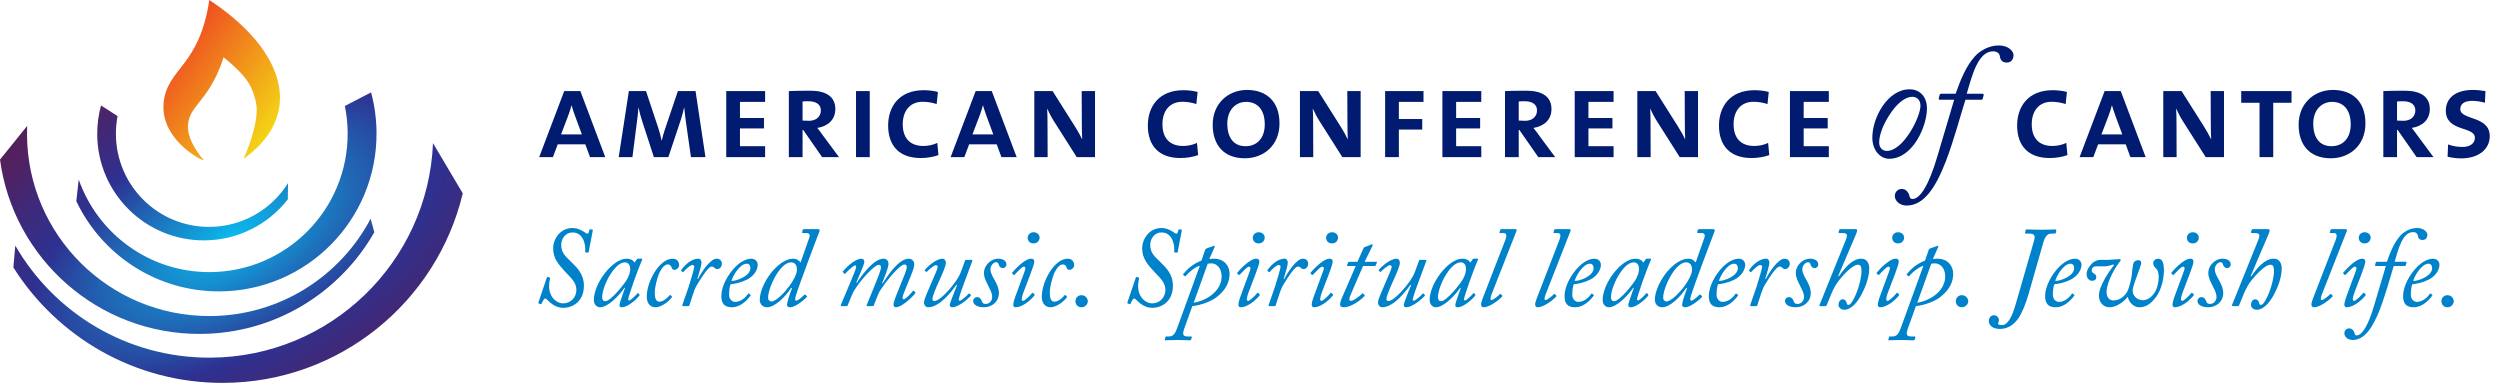 <?xml version="1.0" encoding="utf-8"?>
<!-- Generator: Adobe Illustrator 16.0.4, SVG Export Plug-In . SVG Version: 6.00 Build 0)  -->
<!DOCTYPE svg PUBLIC "-//W3C//DTD SVG 1.1//EN" "http://www.w3.org/Graphics/SVG/1.1/DTD/svg11.dtd">
<svg version="1.1" xmlns="http://www.w3.org/2000/svg" xmlns:xlink="http://www.w3.org/1999/xlink" x="0px" y="0px" width="555px"
	 height="85px" viewBox="0 0 555 85" enable-background="new 0 0 555 85" xml:space="preserve">
<g id="Layer_1">
</g>
<g id="icons">
</g>
<g id="Layer_2">
	<g>
		<g>
			<path fill="#0082CB" d="M121.401,61.606c0.051-0.128,0.128-0.128,0.278-0.102l0.254,0.074c0.126,0.053,0.228,0.103,0.178,0.278
				c-0.912,3.772,1.343,5.494,2.91,5.494c1.621,0,2.937-1.292,2.937-2.989c0-1.694-1.24-2.681-2.354-3.895
				c-1.569-1.723-2.81-3.013-2.81-5.393c0-1.822,1.442-4.455,4.303-4.455c1.393,0,2.582,0.861,2.986,1.141
				c0.127,0.074,0.204,0.125,0.355,0.125c0.203,0,0.305-0.354,0.406-0.887c0.024-0.074,0.075-0.099,0.252-0.074l0.329,0.023
				c0.153,0.025,0.202,0.077,0.179,0.18l-0.914,4.807c-0.024,0.104-0.077,0.153-0.201,0.153l-0.355-0.026
				c-0.152-0.023-0.253-0.074-0.227-0.227c0.152-1.013-0.177-4.229-2.81-4.229c-1.57,0-2.505,1.395-2.505,2.762
				c0,1.898,1.114,2.655,2.278,3.845c1.165,1.165,2.758,2.583,2.758,5.24c0,3.341-2.352,4.886-4.581,4.886
				c-1.62,0-2.708-0.911-3.72-1.922c-0.203-0.203-0.432-0.18-0.583,0.046c-0.152,0.206-0.354,0.585-0.531,0.965
				c-0.051,0.1-0.101,0.151-0.253,0.075l-0.331-0.126c-0.125-0.051-0.151-0.077-0.1-0.253L121.401,61.606z"/>
			<path fill="#0082CB" d="M142.489,57.43c0.104,0,0.127,0.126,0.077,0.229c-0.482,1.037-1.774,4.528-1.9,4.935
				c-0.151,0.431-1.214,3.568-1.214,3.797c0,0.228,0.127,0.302,0.279,0.302c0.304,0,1.594-1.313,1.771-1.543
				c0.077-0.076,0.154-0.126,0.202-0.05l0.23,0.254c0.075,0.076,0.1,0.124,0.048,0.201c-0.279,0.506-2.48,2.659-3.922,2.659
				c-0.304,0-0.532-0.104-0.532-0.432c0-0.379,0.253-1.164,1.215-3.849l-0.127-0.048c-1.062,1.618-3.619,4.328-5.416,4.328
				c-0.583,0-1.368-0.482-1.368-1.622c0-3.694,4.152-9.161,7.239-9.161c1.064,0,1.544,0.454,1.797,0.86l0.482-0.685
				c0.077-0.102,0.15-0.176,0.253-0.176H142.489z M139.301,61.835c0.353-0.735,0.605-1.367,0.605-2.101
				c0-0.684-0.253-1.494-1.188-1.494c-2.33,0-5.038,5.341-5.038,7.747c0,0.578,0.253,0.882,0.684,0.882
				C135.629,66.869,138.845,62.771,139.301,61.835z"/>
			<path fill="#0082CB" d="M143.582,65.883c0-3.443,2.809-8.453,5.745-8.453c1.19,0,1.444,0.963,1.444,1.416
				c0,0.609-0.583,1.065-1.04,1.065c-0.33,0-0.557-0.177-0.656-0.559c-0.077-0.278-0.38-0.657-0.786-0.657
				c-0.632,0-1.29,0.607-1.847,1.746c-0.684,1.469-1.089,3.645-1.089,4.43c0,1.846,0.558,2.103,1.012,2.103
				c0.987,0,1.951-1.013,2.229-1.368c0.075-0.103,0.151-0.154,0.228-0.103l0.278,0.253c0.075,0.052,0.126,0.127,0.026,0.278
				c-0.355,0.531-2.027,2.179-3.645,2.179C144.593,68.213,143.582,67.579,143.582,65.883z"/>
			<path fill="#0082CB" d="M151.707,67.96c-0.176,0-0.278-0.102-0.228-0.229l1.417-4.099c0.454-1.418,1.239-4.078,1.239-4.431
				c0-0.228-0.202-0.377-0.43-0.377c-0.506,0-1.644,1.136-2,1.566c-0.051,0.077-0.153,0.051-0.202,0l-0.253-0.254
				c-0.051-0.05-0.051-0.125,0-0.203c0.532-0.784,2.05-2.504,3.771-2.504c0.505,0,0.708,0.43,0.708,0.884
				c0.025,0.482-0.404,1.9-0.911,3.597l0.126,0.05c0.683-1.416,2.709-4.53,4.127-4.53c0.733,0,1.187,0.454,1.187,1.138
				c0,0.659-0.505,1.167-0.985,1.167c-0.228,0-0.431-0.053-0.632-0.254c-0.205-0.203-0.33-0.305-0.66-0.305
				c-0.682,0-2.099,2.175-3.113,3.848c-0.302,0.481-0.607,1.062-0.987,2.201l-0.834,2.557c-0.051,0.179-0.127,0.179-0.33,0.179
				H151.707z"/>
			<path fill="#0082CB" d="M160.135,65.729c0-2.123,1.394-4.783,3.241-6.606c0.812-0.81,2.178-1.693,3.393-1.693
				c0.988,0,1.442,0.733,1.442,1.34c0,1.242-0.936,2.556-2.354,3.292c-1.369,0.683-2.734,0.962-3.67,1.039
				c-0.127,0.303-0.33,1.136-0.33,2.328c0,1.137,0.836,1.594,1.316,1.594c1.24,0,2.354-0.937,2.887-1.798
				c0.049-0.076,0.126-0.126,0.228-0.023l0.277,0.228c0.127,0.074,0.127,0.151,0.025,0.225c-0.632,0.888-2.15,2.56-4.101,2.56
				C160.845,68.213,160.135,67.402,160.135,65.729z M162.39,62.365c0.885,0.074,4.2-0.988,4.2-2.858
				c0-0.511-0.251-0.966-0.809-0.966C164.161,58.541,162.591,61.453,162.39,62.365z"/>
			<path fill="#0082CB" d="M178.262,51.734c-0.202,0-0.227-0.103-0.202-0.177l0.151-0.532c0.025-0.101,0.077-0.153,0.304-0.153
				h3.115c0.354,0,0.404,0.256,0.303,0.459c-0.381,0.883-4.81,12.731-5.239,14.249c-0.229,0.785-0.254,1.162,0.1,1.162
				c0.429,0,1.646-1.162,1.772-1.313c0.101-0.076,0.202-0.076,0.279,0.022l0.253,0.255c0.075,0.05,0.075,0.153,0,0.255
				c-0.178,0.227-2.356,2.252-3.696,2.252c-0.405,0-0.684-0.129-0.684-0.582c0-0.507,0.556-2.227,1.114-3.672l-0.203-0.05
				c-1.241,1.974-3.619,4.304-5.34,4.304c-0.862,0-1.621-0.582-1.621-1.672c0-2,1.417-5.01,3.493-7.061
				c0.809-0.785,2.277-2.051,3.974-2.051c0.682,0,1.164,0.328,1.595,0.837l1.949-5.545c0.178-0.481,0.051-0.987-0.632-0.987H178.262
				z M175.274,63.453c0.709-0.961,1.645-2.557,1.645-3.542c0-1.191-0.531-1.671-1.341-1.671c-2.377,0-5.062,5.543-5.062,7.871
				c0,0.531,0.379,0.809,0.734,0.809C172.312,66.92,174.261,64.847,175.274,63.453z"/>
			<path fill="#0082CB" d="M186.82,67.96c-0.126,0-0.228-0.052-0.153-0.256l1.925-4.582c0.658-1.591,1.418-3.342,1.468-3.796
				c0-0.252-0.074-0.404-0.253-0.404c-0.353,0-1.897,1.493-2.125,1.799c-0.076,0.1-0.204,0.075-0.304-0.025l-0.228-0.228
				c-0.078-0.077-0.101-0.15-0.025-0.229c0.579-0.685,2.556-2.809,4.15-2.809c0.355,0,0.607,0.304,0.607,0.707
				c0,0.608-1.545,3.951-1.797,4.634l0.125,0.025c1.166-1.799,3.772-5.366,5.923-5.366c0.836,0,1.114,0.633,1.114,1.087
				c0,0.938-1.012,3.366-1.441,4.38l0.125,0.025c1.393-2.126,3.67-5.492,5.82-5.492c0.786,0,1.216,0.658,1.216,1.215
				c0,0.862-0.48,1.922-1.543,4.504c-0.582,1.445-1.063,2.505-1.063,2.963c0,0.176,0.077,0.326,0.279,0.326
				c0.457,0,1.848-1.618,2-1.818c0.077-0.129,0.202-0.104,0.304,0l0.202,0.2c0.078,0.078,0.102,0.152,0.051,0.279
				c-0.076,0.177-2.732,3.114-4.379,3.114c-0.253,0-0.455-0.229-0.455-0.607c0-0.632,0.708-2.33,1.719-4.81
				c0.736-1.799,1.217-2.862,1.217-3.595c0-0.303-0.202-0.481-0.533-0.481c-0.86,0-3.34,2.812-4.885,5.063
				c-0.176,0.279-0.708,0.91-1.037,1.797l-0.861,2.227c-0.051,0.128-0.152,0.153-0.354,0.153h-1.014
				c-0.202,0-0.302-0.052-0.227-0.201l1.721-4.204c0.708-1.745,1.467-3.543,1.467-4.252c0-0.329-0.203-0.507-0.506-0.507
				c-0.86,0-3.265,2.581-4.707,4.607c-0.379,0.529-0.886,1.24-1.266,2.15l-0.912,2.253c-0.1,0.153-0.177,0.153-0.405,0.153H186.82z"
				/>
			<path fill="#0082CB" d="M215.629,57.684c0.229,0,0.279,0.074,0.229,0.228l-1.95,5.264c-0.733,1.974-1.063,3.138-1.063,3.288
				c0,0.229,0.025,0.229,0.201,0.308c0.381,0,1.774-1.268,1.975-1.569c0.051-0.079,0.152-0.103,0.229,0l0.253,0.25
				c0.076,0.078,0.076,0.129,0,0.231c-0.076,0.1-2.431,2.53-4.177,2.53c-0.356,0-0.48-0.278-0.48-0.582
				c0-0.305,1.291-3.469,1.621-4.329l-0.154-0.076c-1.064,1.544-3.748,4.987-6.252,4.987c-0.505,0-0.911-0.432-0.936-1.037
				c0.025-0.811,0.81-2.382,1.795-4.736c0.659-1.568,1.241-2.758,1.241-3.213c0-0.23-0.177-0.354-0.405-0.354
				c-0.456,0-1.721,1.14-1.975,1.445c-0.076,0.073-0.151,0.073-0.226,0l-0.229-0.23c-0.076-0.049-0.076-0.127,0.024-0.228
				c0.178-0.227,2.28-2.43,3.899-2.43c0.505,0,0.735,0.508,0.735,0.91c0,0.634-0.609,2.128-1.647,4.378
				c-0.683,1.492-1.34,3.115-1.34,3.672c0,0.279,0.177,0.431,0.429,0.431c1.343,0,4.025-3.315,4.76-4.381
				c0.481-0.708,0.885-1.391,1.164-2.148l0.885-2.432c0.051-0.15,0.178-0.176,0.356-0.176H215.629z"/>
			<path fill="#0082CB" d="M216.035,66.794c0-0.356,0.331-0.833,0.862-0.833c0.557,0,0.886,0.378,1.038,0.81
				s0.277,0.706,0.911,0.706c0.734,0,1.417-0.656,1.417-1.543c0-1.087-0.758-2.126-1.088-2.938c-0.177-0.43-0.76-1.314-0.733-2.479
				c0-1.466,1.392-3.087,3.19-3.087c0.757,0,1.796,0.304,1.796,1.29c0,0.456-0.407,0.812-0.785,0.812
				c-0.304,0-0.684-0.179-0.861-0.609c-0.126-0.304-0.15-0.709-0.657-0.709c-0.506,0-1.241,0.686-1.241,1.594
				c0,0.938,0.759,2.003,0.911,2.355c0.15,0.304,0.962,1.544,0.962,2.885c0,1.976-1.594,3.166-3.342,3.166
				C216.949,68.213,216.035,67.631,216.035,66.794z"/>
			<path fill="#0082CB" d="M224.949,67.579c0-0.584,0.431-1.746,1.493-4.583l0.735-1.972c0.253-0.687,0.454-1.19,0.454-1.493
				c0-0.229-0.152-0.33-0.354-0.33c-0.431,0-1.619,1.365-2.026,1.771c-0.099,0.102-0.201,0.102-0.278,0.024l-0.202-0.23
				c-0.101-0.071-0.152-0.124-0.076-0.223c0.101-0.153,2.683-3.191,4.303-3.114c0.304,0,0.606,0.202,0.606,0.633
				c0,0.454-0.403,1.594-0.86,2.809l-1.467,3.848c-0.355,0.935-0.455,1.495-0.455,1.671c0,0.228,0.076,0.381,0.277,0.431
				c0.531-0.104,1.898-1.545,2.025-1.773c0.051-0.075,0.151-0.075,0.278,0.052l0.202,0.177c0.102,0.129,0.128,0.176,0.052,0.305
				c-0.151,0.202-2.178,2.633-4.277,2.633C225.125,68.188,224.949,67.984,224.949,67.579z M228.137,52.822
				c0-0.684,0.531-1.265,1.317-1.265c0.886,0,1.342,0.632,1.342,1.214c0,0.378-0.304,1.266-1.342,1.266
				C228.34,54.037,228.137,53.102,228.137,52.822z"/>
			<path fill="#0082CB" d="M231.277,65.883c0-3.443,2.81-8.453,5.745-8.453c1.19,0,1.443,0.963,1.443,1.416
				c0,0.609-0.582,1.065-1.039,1.065c-0.327,0-0.557-0.177-0.656-0.559c-0.076-0.278-0.381-0.657-0.785-0.657
				c-0.634,0-1.291,0.607-1.847,1.746c-0.685,1.469-1.089,3.645-1.089,4.43c0,1.846,0.558,2.103,1.012,2.103
				c0.987,0,1.951-1.013,2.228-1.368c0.076-0.103,0.153-0.154,0.229-0.103l0.279,0.253c0.073,0.052,0.126,0.127,0.025,0.278
				c-0.356,0.531-2.028,2.179-3.645,2.179C232.291,68.213,231.277,67.579,231.277,65.883z"/>
			<path fill="#0082CB" d="M238.747,66.845c0-0.506,0.403-1.315,1.314-1.315c1.14,0,1.444,1.012,1.444,1.315
				c0,0.658-0.583,1.368-1.417,1.368C239.301,68.213,238.747,67.631,238.747,66.845z"/>
			<path fill="#0082CB" d="M252.163,61.606c0.051-0.128,0.127-0.128,0.279-0.102l0.252,0.074c0.127,0.053,0.228,0.103,0.179,0.278
				c-0.911,3.772,1.34,5.494,2.909,5.494c1.622,0,2.938-1.292,2.938-2.989c0-1.694-1.241-2.681-2.354-3.895
				c-1.569-1.723-2.811-3.013-2.811-5.393c0-1.822,1.443-4.455,4.303-4.455c1.393,0,2.582,0.861,2.986,1.141
				c0.127,0.074,0.203,0.125,0.355,0.125c0.202,0,0.305-0.354,0.406-0.887c0.024-0.074,0.074-0.099,0.253-0.074l0.329,0.023
				c0.151,0.025,0.202,0.077,0.176,0.18l-0.912,4.807c-0.025,0.104-0.076,0.153-0.201,0.153l-0.356-0.026
				c-0.15-0.023-0.253-0.074-0.226-0.227c0.153-1.013-0.177-4.229-2.81-4.229c-1.569,0-2.504,1.395-2.504,2.762
				c0,1.898,1.114,2.655,2.277,3.845c1.163,1.165,2.759,2.583,2.759,5.24c0,3.341-2.354,4.886-4.583,4.886
				c-1.619,0-2.708-0.911-3.721-1.922c-0.201-0.203-0.43-0.18-0.582,0.046c-0.15,0.206-0.352,0.585-0.53,0.965
				c-0.051,0.1-0.101,0.151-0.252,0.075l-0.331-0.126c-0.125-0.051-0.15-0.077-0.101-0.253L252.163,61.606z"/>
			<path fill="#0082CB" d="M267.53,55.504c0.076-0.201,0.152-0.277,0.329-0.353l1.569-0.557c0.051-0.025,0.127-0.025,0.178-0.025
				c0.049,0,0.076,0.052,0.076,0.103c0,0.048,0,0.125-0.052,0.201l-1.164,2.631c0.152-0.023,0.33-0.049,0.506-0.049
				c0.177-0.025,0.381-0.025,0.506-0.025c2.405,0,3.492,1.72,3.492,3.366c0,1.771-0.782,3.595-3.01,5.264
				c-1.116,0.81-3.19,1.671-5.266,1.9l-1.797,5.01c-0.454,1.367-0.253,1.724,0.81,1.724h0.708c0.126,0,0.203,0.124,0.176,0.201
				l-0.176,0.508c-0.05,0.075-0.103,0.149-0.304,0.149c-0.279,0-1.039-0.074-2.657-0.074c-1.748,0-2.431,0.074-2.708,0.074
				c-0.154,0-0.203-0.047-0.177-0.149l0.15-0.508c0.027-0.1,0.051-0.201,0.177-0.201h0.583c0.986,0,1.392-0.582,1.925-2.051
				l4.96-13.646c-1.241,0.356-2.608,1.625-3.14,2.281c-0.076,0.1-0.177,0.073-0.229,0.026l-0.275-0.255
				c-0.077-0.076-0.103-0.152-0.026-0.229c0.886-1.062,2.076-2.227,4.024-2.961L267.53,55.504z M265,67.202
				c3.037-0.485,6.2-2.712,6.2-5.825c0-1.948-1.163-2.909-2.277-2.909c-0.379,0-0.634,0.049-0.812,0.073L265,67.202z"/>
			<path fill="#0082CB" d="M274.923,67.579c0-0.584,0.432-1.746,1.495-4.583l0.733-1.972c0.252-0.687,0.454-1.19,0.454-1.493
				c0-0.229-0.15-0.33-0.352-0.33c-0.43,0-1.62,1.365-2.024,1.771c-0.102,0.102-0.202,0.102-0.279,0.024l-0.202-0.23
				c-0.101-0.071-0.153-0.124-0.077-0.223c0.1-0.153,2.684-3.191,4.304-3.114c0.305,0,0.607,0.202,0.607,0.633
				c0,0.454-0.405,1.594-0.861,2.809l-1.467,3.848c-0.355,0.935-0.456,1.495-0.456,1.671c0,0.228,0.075,0.381,0.279,0.431
				c0.529-0.104,1.898-1.545,2.024-1.773c0.051-0.075,0.152-0.075,0.279,0.052l0.202,0.177c0.1,0.129,0.126,0.176,0.051,0.305
				c-0.152,0.202-2.177,2.633-4.277,2.633C275.102,68.188,274.923,67.984,274.923,67.579z M278.112,52.822
				c0-0.684,0.531-1.265,1.316-1.265c0.887,0,1.342,0.632,1.342,1.214c0,0.378-0.304,1.266-1.342,1.266
				C278.315,54.037,278.112,53.102,278.112,52.822z"/>
			<path fill="#0082CB" d="M281.86,67.96c-0.177,0-0.277-0.102-0.229-0.229l1.42-4.099c0.456-1.418,1.239-4.078,1.239-4.431
				c0-0.228-0.202-0.377-0.43-0.377c-0.506,0-1.646,1.136-2,1.566c-0.05,0.077-0.151,0.051-0.203,0l-0.253-0.254
				c-0.051-0.05-0.051-0.125,0-0.203c0.531-0.784,2.05-2.504,3.772-2.504c0.505,0,0.708,0.43,0.708,0.884
				c0.026,0.482-0.404,1.9-0.91,3.597l0.127,0.05c0.682-1.416,2.708-4.53,4.126-4.53c0.731,0,1.19,0.454,1.19,1.138
				c0,0.659-0.509,1.167-0.988,1.167c-0.229,0-0.431-0.053-0.634-0.254c-0.201-0.203-0.329-0.305-0.659-0.305
				c-0.681,0-2.101,2.175-3.112,3.848c-0.303,0.481-0.606,1.062-0.987,2.201l-0.836,2.557c-0.051,0.179-0.125,0.179-0.326,0.179
				H281.86z"/>
			<path fill="#0082CB" d="M291.2,67.579c0-0.584,0.433-1.746,1.497-4.583l0.732-1.972c0.253-0.687,0.457-1.19,0.457-1.493
				c0-0.229-0.154-0.33-0.358-0.33c-0.427,0-1.618,1.365-2.023,1.771c-0.101,0.102-0.202,0.102-0.278,0.024l-0.201-0.23
				c-0.102-0.071-0.151-0.124-0.077-0.223c0.103-0.153,2.684-3.191,4.305-3.114c0.303,0,0.605,0.202,0.605,0.633
				c0,0.454-0.404,1.594-0.859,2.809l-1.471,3.848c-0.352,0.935-0.453,1.495-0.453,1.671c0,0.228,0.075,0.381,0.278,0.431
				c0.533-0.104,1.899-1.545,2.024-1.773c0.051-0.075,0.153-0.075,0.279,0.052l0.201,0.177c0.104,0.129,0.127,0.176,0.051,0.305
				c-0.15,0.202-2.177,2.633-4.276,2.633C291.38,68.188,291.2,67.984,291.2,67.579z M294.392,52.822
				c0-0.684,0.531-1.265,1.317-1.265c0.884,0,1.34,0.632,1.34,1.214c0,0.378-0.304,1.266-1.34,1.266
				C294.592,54.037,294.392,53.102,294.392,52.822z"/>
			<path fill="#0082CB" d="M300.975,59.051h-1.772c-0.152,0-0.202-0.055-0.152-0.205l0.203-0.556
				c0.051-0.127,0.125-0.177,0.277-0.177h1.823l1.316-2.936c0.126-0.254,0.204-0.305,0.405-0.381
				c0.278-0.077,0.935-0.327,1.138-0.429c0.152-0.078,0.28-0.153,0.379-0.153c0.152,0,0.203,0.153,0.028,0.505l-1.673,3.394h2.584
				c0.126,0,0.173,0.076,0.1,0.279l-0.229,0.529c-0.024,0.074-0.126,0.129-0.229,0.129h-2.579l-2.457,5.694
				c-0.302,0.706-0.58,1.341-0.58,1.62c0,0.277,0.1,0.429,0.327,0.429c0.734,0,2.381-1.441,2.531-1.617
				c0.075-0.104,0.152-0.078,0.229,0l0.277,0.3c0.076,0.077,0.076,0.129,0.025,0.229c-0.328,0.405-2.684,2.507-4.63,2.507
				c-0.634,0-0.812-0.253-0.812-0.607c0-0.381,0.127-0.812,0.278-1.188L300.975,59.051z"/>
			<path fill="#0082CB" d="M316.416,57.684c0.229,0,0.278,0.074,0.229,0.228l-1.952,5.264c-0.734,1.974-1.062,3.138-1.062,3.288
				c0,0.229,0.026,0.229,0.202,0.308c0.381,0,1.773-1.268,1.978-1.569c0.048-0.079,0.149-0.103,0.227,0l0.254,0.25
				c0.076,0.078,0.076,0.129,0,0.231c-0.076,0.1-2.432,2.53-4.177,2.53c-0.356,0-0.482-0.278-0.482-0.582
				c0-0.305,1.29-3.469,1.621-4.329l-0.152-0.076c-1.064,1.544-3.746,4.987-6.252,4.987c-0.506,0-0.91-0.432-0.937-1.037
				c0.026-0.811,0.811-2.382,1.797-4.736c0.659-1.568,1.239-2.758,1.239-3.213c0-0.23-0.176-0.354-0.404-0.354
				c-0.454,0-1.722,1.14-1.974,1.445c-0.075,0.073-0.154,0.073-0.228,0l-0.229-0.23c-0.076-0.049-0.076-0.127,0.024-0.228
				c0.178-0.227,2.278-2.43,3.897-2.43c0.509,0,0.735,0.508,0.735,0.91c0,0.634-0.606,2.128-1.646,4.378
				c-0.685,1.492-1.341,3.115-1.341,3.672c0,0.279,0.177,0.431,0.428,0.431c1.344,0,4.025-3.315,4.762-4.381
				c0.48-0.708,0.885-1.391,1.162-2.148l0.888-2.432c0.053-0.15,0.176-0.176,0.354-0.176H316.416z"/>
			<path fill="#0082CB" d="M328.036,57.43c0.102,0,0.128,0.126,0.074,0.229c-0.48,1.037-1.77,4.528-1.896,4.935
				c-0.154,0.431-1.217,3.568-1.217,3.797c0,0.228,0.128,0.302,0.277,0.302c0.305,0,1.596-1.313,1.774-1.543
				c0.075-0.076,0.151-0.126,0.202-0.05l0.229,0.254c0.075,0.076,0.102,0.124,0.051,0.201c-0.279,0.506-2.48,2.659-3.926,2.659
				c-0.303,0-0.531-0.104-0.531-0.432c0-0.379,0.255-1.164,1.215-3.849l-0.126-0.048c-1.062,1.618-3.617,4.328-5.415,4.328
				c-0.583,0-1.369-0.482-1.369-1.622c0-3.694,4.153-9.161,7.241-9.161c1.062,0,1.543,0.454,1.797,0.86l0.479-0.685
				c0.077-0.102,0.153-0.176,0.253-0.176H328.036z M324.846,61.835c0.356-0.735,0.609-1.367,0.609-2.101
				c0-0.684-0.253-1.494-1.189-1.494c-2.329,0-5.037,5.341-5.037,7.747c0,0.578,0.252,0.882,0.685,0.882
				C321.178,66.869,324.392,62.771,324.846,61.835z"/>
			<path fill="#0082CB" d="M334.162,53.328c0.383-0.963,0.354-1.594-0.378-1.594h-0.732c-0.181,0-0.204-0.103-0.154-0.228
				l0.154-0.458c0.048-0.148,0.101-0.177,0.25-0.177h3.138c0.23,0,0.307,0.153,0.23,0.38l-5.266,13.392
				c-0.229,0.581-0.835,1.974-0.304,1.974c0.404,0,1.568-0.987,1.873-1.315c0.102-0.101,0.152-0.077,0.228,0l0.281,0.304
				c0.048,0.048,0.071,0.15-0.026,0.254c-0.128,0.2-2.482,2.354-4.102,2.354c-0.33,0-0.556-0.153-0.556-0.736
				c0-0.378,0.633-1.974,0.935-2.731L334.162,53.328z"/>
			<path fill="#0082CB" d="M346.163,53.328c0.382-0.963,0.354-1.594-0.378-1.594h-0.735c-0.179,0-0.202-0.103-0.152-0.228
				l0.152-0.458c0.05-0.148,0.103-0.177,0.252-0.177h3.141c0.226,0,0.304,0.153,0.226,0.38l-5.264,13.392
				c-0.229,0.581-0.837,1.974-0.304,1.974c0.401,0,1.568-0.987,1.873-1.315c0.1-0.101,0.152-0.077,0.229,0l0.278,0.304
				c0.05,0.048,0.076,0.15-0.026,0.254c-0.129,0.2-2.479,2.354-4.102,2.354c-0.327,0-0.556-0.153-0.556-0.736
				c0-0.378,0.635-1.974,0.938-2.731L346.163,53.328z"/>
			<path fill="#0082CB" d="M347.329,65.729c0-2.123,1.391-4.783,3.238-6.606c0.811-0.81,2.18-1.693,3.392-1.693
				c0.99,0,1.441,0.733,1.441,1.34c0,1.242-0.935,2.556-2.354,3.292c-1.364,0.683-2.731,0.962-3.668,1.039
				c-0.126,0.303-0.33,1.136-0.33,2.328c0,1.137,0.837,1.594,1.316,1.594c1.241,0,2.356-0.937,2.886-1.798
				c0.053-0.076,0.126-0.126,0.229-0.023l0.278,0.228c0.128,0.074,0.128,0.151,0.025,0.225c-0.632,0.888-2.15,2.56-4.1,2.56
				C348.038,68.213,347.329,67.402,347.329,65.729z M349.581,62.365c0.887,0.074,4.202-0.988,4.202-2.858
				c0-0.511-0.251-0.966-0.811-0.966C351.352,58.541,349.783,61.453,349.581,62.365z"/>
			<path fill="#0082CB" d="M366.442,57.43c0.101,0,0.124,0.126,0.076,0.229c-0.48,1.037-1.772,4.528-1.899,4.935
				c-0.151,0.431-1.215,3.568-1.215,3.797c0,0.228,0.126,0.302,0.278,0.302c0.304,0,1.596-1.313,1.771-1.543
				c0.076-0.076,0.151-0.126,0.201-0.05l0.231,0.254c0.074,0.076,0.097,0.124,0.05,0.201c-0.281,0.506-2.481,2.659-3.925,2.659
				c-0.305,0-0.53-0.104-0.53-0.432c0-0.379,0.252-1.164,1.215-3.849l-0.129-0.048c-1.062,1.618-3.62,4.328-5.415,4.328
				c-0.582,0-1.366-0.482-1.366-1.622c0-3.694,4.15-9.161,7.24-9.161c1.061,0,1.54,0.454,1.797,0.86l0.477-0.685
				c0.077-0.102,0.154-0.176,0.254-0.176H366.442z M363.253,61.835c0.352-0.735,0.605-1.367,0.605-2.101
				c0-0.684-0.254-1.494-1.188-1.494c-2.33,0-5.038,5.341-5.038,7.747c0,0.578,0.255,0.882,0.686,0.882
				C359.582,66.869,362.796,62.771,363.253,61.835z"/>
			<path fill="#0082CB" d="M376.974,51.734c-0.205,0-0.228-0.103-0.205-0.177l0.155-0.532c0.024-0.101,0.076-0.153,0.305-0.153
				h3.111c0.356,0,0.402,0.256,0.302,0.459c-0.378,0.883-4.807,12.731-5.239,14.249c-0.226,0.785-0.252,1.162,0.103,1.162
				c0.431,0,1.647-1.162,1.773-1.313c0.1-0.076,0.199-0.076,0.278,0.022l0.254,0.255c0.074,0.05,0.074,0.153,0,0.255
				c-0.179,0.227-2.355,2.252-3.699,2.252c-0.402,0-0.682-0.129-0.682-0.582c0-0.507,0.559-2.227,1.114-3.672l-0.202-0.05
				c-1.238,1.974-3.62,4.304-5.341,4.304c-0.86,0-1.624-0.582-1.624-1.672c0-2,1.422-5.01,3.496-7.061
				c0.809-0.785,2.28-2.051,3.976-2.051c0.683,0,1.165,0.328,1.595,0.837l1.947-5.545c0.177-0.481,0.052-0.987-0.635-0.987H376.974z
				 M373.988,63.453c0.706-0.961,1.645-2.557,1.645-3.542c0-1.191-0.529-1.671-1.34-1.671c-2.383,0-5.067,5.543-5.067,7.871
				c0,0.531,0.382,0.809,0.738,0.809C371.024,66.92,372.976,64.847,373.988,63.453z"/>
			<path fill="#0082CB" d="M379.356,65.729c0-2.123,1.391-4.783,3.237-6.606c0.811-0.81,2.18-1.693,3.395-1.693
				c0.986,0,1.44,0.733,1.44,1.34c0,1.242-0.937,2.556-2.351,3.292c-1.37,0.683-2.736,0.962-3.673,1.039
				c-0.127,0.303-0.331,1.136-0.331,2.328c0,1.137,0.837,1.594,1.32,1.594c1.238,0,2.353-0.937,2.884-1.798
				c0.049-0.076,0.128-0.126,0.227-0.023l0.279,0.228c0.126,0.074,0.126,0.151,0.025,0.225c-0.632,0.888-2.15,2.56-4.101,2.56
				C380.064,68.213,379.356,67.402,379.356,65.729z M381.607,62.365c0.886,0.074,4.202-0.988,4.202-2.858
				c0-0.511-0.254-0.966-0.811-0.966C383.378,58.541,381.812,61.453,381.607,62.365z"/>
			<path fill="#0082CB" d="M388.771,67.96c-0.176,0-0.275-0.102-0.229-0.229l1.422-4.099c0.453-1.418,1.237-4.078,1.237-4.431
				c0-0.228-0.202-0.377-0.43-0.377c-0.504,0-1.647,1.136-2,1.566c-0.049,0.077-0.149,0.051-0.202,0l-0.251-0.254
				c-0.05-0.05-0.05-0.125,0-0.203c0.529-0.784,2.052-2.504,3.772-2.504c0.504,0,0.706,0.43,0.706,0.884
				c0.025,0.482-0.404,1.9-0.911,3.597l0.126,0.05c0.683-1.416,2.71-4.53,4.127-4.53c0.733,0,1.191,0.454,1.191,1.138
				c0,0.659-0.509,1.167-0.989,1.167c-0.229,0-0.431-0.053-0.633-0.254c-0.201-0.203-0.33-0.305-0.66-0.305
				c-0.683,0-2.097,2.175-3.109,3.848c-0.307,0.481-0.608,1.062-0.986,2.201l-0.839,2.557c-0.048,0.179-0.127,0.179-0.326,0.179
				H388.771z"/>
			<path fill="#0082CB" d="M396.266,66.794c0-0.356,0.33-0.833,0.862-0.833c0.557,0,0.887,0.378,1.036,0.81
				c0.154,0.432,0.281,0.706,0.911,0.706c0.734,0,1.419-0.656,1.419-1.543c0-1.087-0.758-2.126-1.089-2.938
				c-0.178-0.43-0.758-1.314-0.734-2.479c0-1.466,1.394-3.087,3.19-3.087c0.758,0,1.797,0.304,1.797,1.29
				c0,0.456-0.406,0.812-0.784,0.812c-0.304,0-0.686-0.179-0.861-0.609c-0.125-0.304-0.151-0.709-0.657-0.709
				c-0.51,0-1.241,0.686-1.241,1.594c0,0.938,0.761,2.003,0.91,2.355c0.151,0.304,0.962,1.544,0.962,2.885
				c0,1.976-1.595,3.166-3.339,3.166C397.178,68.213,396.266,67.631,396.266,66.794z"/>
			<path fill="#0082CB" d="M404.067,67.96c-0.154,0-0.205-0.076-0.181-0.128l5.798-14.353c0.305-0.758,0.33-1.036,0.33-1.239
				c0-0.304-0.355-0.506-0.839-0.506h-0.787c-0.149,0-0.275-0.078-0.226-0.228l0.128-0.433c0.053-0.126,0.076-0.202,0.278-0.202
				h3.419c0.201,0,0.302,0.076,0.302,0.305c0,0.101-0.074,0.381-0.226,0.76l-3.977,9.315l0.13,0.099
				c1.263-1.797,2.934-3.921,5.009-3.921c1.164,0,1.748,0.963,1.748,2.124c0,2.053-0.861,4.229-1.748,5.875
				c-1.011,1.897-2.38,3.342-3.796,3.342c-0.735,0-1.292-0.534-1.292-1.091c0-0.581,0.378-1.242,0.911-1.242
				c0.506,0,0.837,0.407,0.887,0.765c0.023,0.226,0.152,0.502,0.43,0.502c0.56,0,1.391-1.645,1.874-2.935
				c0.556-1.441,1.013-3.364,1.013-4.58c0-0.636-0.051-1.42-0.758-1.42c-1.344,0-3.571,2.636-4.256,3.495
				c-0.605,0.759-1.163,1.72-1.669,2.937l-1.062,2.58c-0.053,0.153-0.179,0.179-0.356,0.179H404.067z"/>
			<path fill="#0082CB" d="M416.875,67.579c0-0.584,0.431-1.746,1.494-4.583l0.733-1.972c0.253-0.687,0.454-1.19,0.454-1.493
				c0-0.229-0.151-0.33-0.354-0.33c-0.433,0-1.619,1.365-2.022,1.771c-0.104,0.102-0.207,0.102-0.283,0.024l-0.202-0.23
				c-0.1-0.071-0.149-0.124-0.073-0.223c0.099-0.153,2.681-3.191,4.302-3.114c0.305,0,0.608,0.202,0.608,0.633
				c0,0.454-0.406,1.594-0.859,2.809l-1.47,3.848c-0.354,0.935-0.454,1.495-0.454,1.671c0,0.228,0.074,0.381,0.276,0.431
				c0.531-0.104,1.898-1.545,2.025-1.773c0.05-0.075,0.151-0.075,0.279,0.052l0.202,0.177c0.101,0.129,0.124,0.176,0.05,0.305
				c-0.151,0.202-2.177,2.633-4.276,2.633C417.051,68.188,416.875,67.984,416.875,67.579z M420.064,52.822
				c0-0.684,0.529-1.265,1.316-1.265c0.884,0,1.341,0.632,1.341,1.214c0,0.378-0.305,1.266-1.341,1.266
				C420.264,54.037,420.064,53.102,420.064,52.822z"/>
			<path fill="#0082CB" d="M428.163,55.504c0.075-0.201,0.152-0.277,0.33-0.353l1.571-0.557c0.048-0.025,0.124-0.025,0.177-0.025
				c0.049,0,0.073,0.052,0.073,0.103c0,0.048,0,0.125-0.051,0.201l-1.162,2.631c0.152-0.023,0.329-0.049,0.505-0.049
				c0.178-0.025,0.38-0.025,0.506-0.025c2.405,0,3.494,1.72,3.494,3.366c0,1.771-0.784,3.595-3.014,5.264
				c-1.111,0.81-3.186,1.671-5.264,1.9l-1.797,5.01c-0.456,1.367-0.252,1.724,0.811,1.724h0.708c0.127,0,0.202,0.124,0.176,0.201
				l-0.176,0.508c-0.053,0.075-0.1,0.149-0.304,0.149c-0.281,0-1.036-0.074-2.66-0.074c-1.743,0-2.427,0.074-2.705,0.074
				c-0.152,0-0.202-0.047-0.179-0.149l0.154-0.508c0.024-0.1,0.048-0.201,0.176-0.201h0.582c0.985,0,1.395-0.582,1.924-2.051
				l4.959-13.646c-1.238,0.356-2.604,1.625-3.141,2.281c-0.071,0.1-0.173,0.073-0.224,0.026l-0.28-0.255
				c-0.073-0.076-0.1-0.152-0.023-0.229c0.884-1.062,2.075-2.227,4.022-2.961L428.163,55.504z M425.633,67.202
				c3.036-0.485,6.203-2.712,6.203-5.825c0-1.948-1.167-2.909-2.28-2.909c-0.38,0-0.632,0.049-0.811,0.073L425.633,67.202z"/>
			<path fill="#0082CB" d="M434.189,66.845c0-0.506,0.406-1.315,1.317-1.315c1.138,0,1.445,1.012,1.445,1.315
				c0,0.658-0.583,1.368-1.419,1.368C434.747,68.213,434.189,67.631,434.189,66.845z"/>
			<path fill="#0082CB" d="M450.318,65.378c-0.509,1.77-1.442,4.251-2.405,5.519c-1.113,1.441-2.405,2.128-3.973,2.128
				c-1.923,0-2.43-1.166-2.43-1.699c0-0.732,0.454-1.34,1.137-1.34c0.734,0,1.114,0.632,1.114,1.062c0,0.203-0.052,0.48-0.151,0.635
				c-0.074,0.1-0.053,0.228,0,0.301c0.079,0.077,0.255,0.179,0.86,0.179c1.394,0,2.354-2.356,2.96-4.458l4.129-14.275
				c0.255-0.831,0.276-1.569-0.939-1.569h-0.833c-0.151,0-0.255-0.05-0.229-0.203l0.128-0.528c0.023-0.154,0.101-0.203,0.252-0.203
				c0.202,0,1.364,0.074,3.214,0.074s2.886-0.074,3.114-0.074c0.176,0,0.252,0.074,0.229,0.252l-0.101,0.507
				c-0.026,0.126-0.078,0.176-0.257,0.176h-0.655c-0.811,0-1.396,0.33-1.899,2.076L450.318,65.378z"/>
			<path fill="#0082CB" d="M454.016,65.729c0-2.123,1.391-4.783,3.24-6.606c0.811-0.81,2.175-1.693,3.392-1.693
				c0.986,0,1.443,0.733,1.443,1.34c0,1.242-0.938,2.556-2.355,3.292c-1.365,0.683-2.731,0.962-3.671,1.039
				c-0.126,0.303-0.331,1.136-0.331,2.328c0,1.137,0.84,1.594,1.32,1.594c1.238,0,2.351-0.937,2.884-1.798
				c0.049-0.076,0.126-0.126,0.23-0.023l0.275,0.228c0.129,0.074,0.129,0.151,0.023,0.225c-0.63,0.888-2.15,2.56-4.096,2.56
				C454.726,68.213,454.016,67.402,454.016,65.729z M456.27,62.365c0.884,0.074,4.197-0.988,4.197-2.858
				c0-0.511-0.252-0.966-0.808-0.966C458.04,58.541,456.472,61.453,456.27,62.365z"/>
			<path fill="#0082CB" d="M465.28,59.123c-0.481,0-0.912,0.357-0.912,0.837c-0.023,0.455,0.255,0.606,0.483,0.761
				c0.151,0.1,0.532,0.276,0.532,0.784c0,0.455-0.306,0.834-0.966,0.834c-0.428,0-1.188-0.404-1.188-1.49
				c0-0.915,0.531-1.622,1.114-2.281c0.327-0.378,1.136-0.884,1.924-0.884h1.847l2.329-0.154c0.33-0.025,0.507,0.204,0.202,0.508
				c-0.761,0.835-2.99,4.429-2.99,6.81c0,1.188,0.66,1.845,1.521,1.845c1.14,0,2.228-0.632,2.963-1.772
				c0.433-0.683,0.809-2.175,1.013-3.237c0.178-0.986,0.226-2.201,0.428-3.114c0.205-0.63,0.66-0.81,1.141-0.81
				c0.455,0,0.633,0.305,0.633,0.608c0,0.43-0.633,1.972-1.317,3.898c-0.302,0.91-0.582,1.645-0.582,2.303
				c0,1.115,1.015,2.075,2.228,2.075c1.695,0,3.547-1.873,3.547-5.292c0-0.43-0.178-1.312-0.383-1.544
				c-0.226-0.226-0.832-0.732-0.832-1.364c0-0.607,0.504-1.013,1.112-1.013c0.606,0,1.265,0.405,1.265,2.608
				c0,1.819-0.559,4.25-1.718,5.845c-0.712,0.911-1.799,2.33-3.724,2.33c-1.545,0-2.455-1.471-2.559-2.33
				c-0.479,0.607-2.201,2.33-4.123,2.33c-1.09,0-2.305-0.861-2.305-2.583c-0.023-2.1,2.333-5.543,3.346-6.758l-0.181-0.177
				c-0.305,0.15-1.265,0.428-1.85,0.428H465.28z"/>
			<path fill="#0082CB" d="M482.293,67.579c0-0.584,0.433-1.746,1.494-4.583l0.733-1.972c0.254-0.687,0.456-1.19,0.456-1.493
				c0-0.229-0.155-0.33-0.354-0.33c-0.431,0-1.619,1.365-2.025,1.771c-0.1,0.102-0.202,0.102-0.277,0.024l-0.202-0.23
				c-0.101-0.071-0.155-0.124-0.077-0.223c0.104-0.153,2.685-3.191,4.301-3.114c0.304,0,0.608,0.202,0.608,0.633
				c0,0.454-0.401,1.594-0.86,2.809l-1.467,3.848c-0.352,0.935-0.456,1.495-0.456,1.671c0,0.228,0.078,0.381,0.277,0.431
				c0.533-0.104,1.897-1.545,2.028-1.773c0.05-0.075,0.147-0.075,0.278,0.052l0.199,0.177c0.103,0.129,0.126,0.176,0.053,0.305
				c-0.152,0.202-2.181,2.633-4.276,2.633C482.474,68.188,482.293,67.984,482.293,67.579z M485.482,52.822
				c0-0.684,0.533-1.265,1.317-1.265c0.884,0,1.343,0.632,1.343,1.214c0,0.378-0.306,1.266-1.343,1.266
				C485.685,54.037,485.482,53.102,485.482,52.822z"/>
			<path fill="#0082CB" d="M487.837,66.794c0-0.356,0.33-0.833,0.862-0.833c0.557,0,0.887,0.378,1.036,0.81
				c0.153,0.432,0.281,0.706,0.911,0.706c0.734,0,1.419-0.656,1.419-1.543c0-1.087-0.758-2.126-1.089-2.938
				c-0.178-0.43-0.758-1.314-0.734-2.479c0-1.466,1.391-3.087,3.188-3.087c0.761,0,1.797,0.304,1.797,1.29
				c0,0.456-0.404,0.812-0.784,0.812c-0.302,0-0.683-0.179-0.86-0.609c-0.126-0.304-0.152-0.709-0.655-0.709
				c-0.507,0-1.241,0.686-1.241,1.594c0,0.938,0.758,2.003,0.91,2.355c0.151,0.304,0.962,1.544,0.962,2.885
				c0,1.976-1.595,3.166-3.339,3.166C488.749,68.213,487.837,67.631,487.837,66.794z"/>
			<path fill="#0082CB" d="M495.634,67.96c-0.152,0-0.2-0.076-0.176-0.128l5.798-14.353c0.302-0.758,0.328-1.036,0.328-1.239
				c0-0.304-0.356-0.506-0.837-0.506h-0.784c-0.152,0-0.278-0.078-0.229-0.228l0.128-0.433c0.053-0.126,0.074-0.202,0.281-0.202
				h3.413c0.202,0,0.305,0.076,0.305,0.305c0,0.101-0.076,0.381-0.226,0.76l-3.976,9.315l0.127,0.099
				c1.265-1.797,2.933-3.921,5.008-3.921c1.168,0,1.751,0.963,1.751,2.124c0,2.053-0.861,4.229-1.751,5.875
				c-1.01,1.897-2.377,3.342-3.793,3.342c-0.734,0-1.292-0.534-1.292-1.091c0-0.581,0.378-1.242,0.909-1.242
				c0.508,0,0.839,0.407,0.889,0.765c0.023,0.226,0.152,0.502,0.433,0.502c0.555,0,1.388-1.645,1.871-2.935
				c0.556-1.441,1.013-3.364,1.013-4.58c0-0.636-0.056-1.42-0.759-1.42c-1.346,0-3.57,2.636-4.255,3.495
				c-0.606,0.759-1.165,1.72-1.671,2.937l-1.061,2.58c-0.053,0.153-0.179,0.179-0.354,0.179H495.634z"/>
			<path fill="#0082CB" d="M518.498,53.328c0.378-0.963,0.354-1.594-0.38-1.594h-0.735c-0.179,0-0.202-0.103-0.152-0.228
				l0.152-0.458c0.05-0.148,0.101-0.177,0.255-0.177h3.138c0.23,0,0.302,0.153,0.23,0.38l-5.266,13.392
				c-0.23,0.581-0.836,1.974-0.307,1.974c0.404,0,1.568-0.987,1.874-1.315c0.099-0.101,0.154-0.077,0.228,0l0.275,0.304
				c0.055,0.048,0.081,0.15-0.021,0.254c-0.126,0.2-2.48,2.354-4.103,2.354c-0.328,0-0.557-0.153-0.557-0.736
				c0-0.378,0.635-1.974,0.939-2.731L518.498,53.328z"/>
			<path fill="#0082CB" d="M520.447,67.579c0-0.584,0.428-1.746,1.493-4.583l0.731-1.972c0.255-0.687,0.457-1.19,0.457-1.493
				c0-0.229-0.152-0.33-0.356-0.33c-0.428,0-1.619,1.365-2.023,1.771c-0.1,0.102-0.202,0.102-0.278,0.024l-0.199-0.23
				c-0.102-0.071-0.154-0.124-0.078-0.223c0.104-0.153,2.683-3.191,4.302-3.114c0.305,0,0.608,0.202,0.608,0.633
				c0,0.454-0.406,1.594-0.859,2.809l-1.472,3.848c-0.352,0.935-0.454,1.495-0.454,1.671c0,0.228,0.078,0.381,0.28,0.431
				c0.53-0.104,1.896-1.545,2.023-1.773c0.05-0.075,0.151-0.075,0.277,0.052l0.204,0.177c0.103,0.129,0.127,0.176,0.048,0.305
				c-0.149,0.202-2.175,2.633-4.276,2.633C520.623,68.188,520.447,67.984,520.447,67.579z M523.638,52.822
				c0-0.684,0.527-1.265,1.312-1.265c0.888,0,1.344,0.632,1.344,1.214c0,0.378-0.3,1.266-1.344,1.266
				C523.84,54.037,523.638,53.102,523.638,52.822z"/>
			<path fill="#0082CB" d="M527.41,59.051c-0.128,0-0.179-0.077-0.128-0.255l0.104-0.43c0.05-0.177,0.098-0.253,0.3-0.253h2.203
				c0.758-2.179,1.621-4.277,2.959-5.771c0.712-0.812,2.104-1.723,3.75-1.723c1.467,0,2.277,0.887,2.277,1.495
				c0,0.783-0.507,1.162-1.016,1.162c-0.806,0-1.036-0.455-1.11-1.011c-0.028-0.254-0.279-0.735-1.039-0.735
				c-2.353,0-3.267,3.745-4.101,6.582h2.453c0.155,0,0.205,0.076,0.155,0.302l-0.129,0.457c-0.026,0.153-0.073,0.179-0.275,0.179
				h-2.406c-0.657,2.049-1.821,6.426-3.087,9.668c-1.546,3.949-3.343,6.759-6.051,6.759c-1.013,0-1.821-0.683-1.821-1.494
				c0-0.581,0.428-1.087,1.087-1.087c0.734,0,1.114,0.709,1.19,1.141c0.048,0.25,0.229,0.428,0.431,0.428
				c1.213,0,2.579-2.127,3.949-6.808l2.558-8.606H527.41z"/>
			<path fill="#0082CB" d="M533.483,65.729c0-2.123,1.391-4.783,3.243-6.606c0.808-0.81,2.176-1.693,3.388-1.693
				c0.989,0,1.445,0.733,1.445,1.34c0,1.242-0.937,2.556-2.354,3.292c-1.367,0.683-2.735,0.962-3.671,1.039
				c-0.125,0.303-0.33,1.136-0.33,2.328c0,1.137,0.837,1.594,1.319,1.594c1.236,0,2.354-0.937,2.884-1.798
				c0.05-0.076,0.129-0.126,0.229-0.023l0.278,0.228c0.123,0.074,0.123,0.151,0.022,0.225c-0.631,0.888-2.15,2.56-4.1,2.56
				C534.192,68.213,533.483,67.402,533.483,65.729z M535.74,62.365c0.885,0.074,4.197-0.988,4.197-2.858
				c0-0.511-0.251-0.966-0.807-0.966C537.508,58.541,535.942,61.453,535.74,62.365z"/>
			<path fill="#0082CB" d="M541.987,66.845c0-0.506,0.408-1.315,1.322-1.315c1.136,0,1.44,1.012,1.44,1.315
				c0,0.658-0.582,1.368-1.419,1.368C542.546,68.213,541.987,67.631,541.987,66.845z"/>
		</g>
		<g>
			<path fill="#001B70" d="M130.982,34.882l-1.044-2.847h-6.119l-1.071,2.847h-3.046l5.555-14.661h3.582l5.526,14.661H130.982z
				 M127.654,25.718c-0.282-0.762-0.563-1.635-0.761-2.312h-0.028c-0.168,0.707-0.452,1.523-0.734,2.285l-1.577,4.144h4.625
				L127.654,25.718z"/>
			<path fill="#001B70" d="M153.393,34.882l-1.099-7.669c-0.197-1.412-0.311-2.54-0.395-3.354h-0.028
				c-0.169,0.814-0.423,1.775-0.733,2.734l-2.762,8.289h-3.215l-2.509-7.698c-0.34-1.043-0.706-2.31-0.903-3.298h-0.028
				c-0.057,1.101-0.198,2.199-0.366,3.496l-0.959,7.5h-3.046l2.256-14.661h3.806l2.736,8.231c0.282,0.904,0.563,1.862,0.732,2.765
				h0.029c0.225-1.015,0.451-1.749,0.761-2.678l2.821-8.318h3.918l2.199,14.661H153.393z"/>
			<path fill="#001B70" d="M161.227,34.882V20.221h8.628v2.397h-5.583v3.58h5.33v2.312h-5.33v3.947h5.583v2.426H161.227z"/>
			<path fill="#001B70" d="M182.511,34.882l-4.201-6.035h-0.141v6.035h-3.046V20.221c1.07-0.057,2.989-0.084,4.794-0.084
				c3.496,0,5.526,1.353,5.526,4.061c0,2.396-1.664,3.833-4.003,4.2c0.337,0.396,0.733,0.959,1.183,1.579l3.636,4.906H182.511z
				 M179.465,22.477c-0.506,0-0.9,0-1.295,0.057v4.228c0.423,0.029,0.931,0.057,1.409,0.057c1.607,0,2.65-0.931,2.65-2.312
				C182.229,23.182,181.186,22.477,179.465,22.477z"/>
			<path fill="#001B70" d="M190.037,34.882V20.221h3.046v14.661H190.037z"/>
			<path fill="#001B70" d="M204.387,35.081c-4.795,0-7.219-2.765-7.219-7.219c0-4.143,2.397-7.838,7.895-7.838
				c0.959,0,2.171,0.114,3.158,0.393l-0.282,2.682c-1.042-0.338-2.087-0.506-3.102-0.506c-2.876,0-4.427,2.083-4.427,4.989
				c0,3.158,1.692,4.823,4.596,4.823c1.099,0,2.199-0.256,3.074-0.679l0.255,2.709C207.122,34.854,205.824,35.081,204.387,35.081z"
				/>
			<path fill="#001B70" d="M222.317,34.882l-1.044-2.847h-6.119l-1.072,2.847h-3.043l5.555-14.661h3.579l5.527,14.661H222.317z
				 M218.989,25.718c-0.282-0.762-0.563-1.635-0.761-2.312h-0.03c-0.169,0.707-0.451,1.523-0.732,2.285l-1.579,4.144h4.625
				L218.989,25.718z"/>
			<path fill="#001B70" d="M239.032,34.882l-5.046-7.953c-0.564-0.873-1.101-1.915-1.495-2.787h-0.029
				c0.057,0.814,0.084,1.717,0.084,3.071l0.03,7.669h-2.961V20.221h4.06l4.935,7.809c0.563,0.904,1.13,1.862,1.608,2.876h0.028
				c-0.058-0.93-0.084-2.34-0.084-4.229l-0.028-6.457h2.96v14.661H239.032z"/>
			<path fill="#001B70" d="M262.036,35.081c-4.793,0-7.218-2.765-7.218-7.219c0-4.143,2.397-7.838,7.895-7.838
				c0.96,0,2.173,0.114,3.158,0.393l-0.282,2.682c-1.042-0.338-2.086-0.506-3.101-0.506c-2.877,0-4.427,2.083-4.427,4.989
				c0,3.158,1.69,4.823,4.596,4.823c1.1,0,2.2-0.256,3.073-0.679l0.254,2.709C264.772,34.854,263.474,35.081,262.036,35.081z"/>
			<path fill="#001B70" d="M276.353,35.137c-4.766,0-7.135-3.047-7.135-7.446c0-4.819,3.554-7.726,7.611-7.726
				c4.26,0,7.219,2.484,7.219,7.446C284.048,32.259,280.553,35.137,276.353,35.137z M276.633,22.618
				c-2.228,0-4.174,1.692-4.174,4.848c0,2.792,1.185,4.991,4.062,4.991c2.34,0,4.258-1.578,4.258-4.847
				C280.778,24.334,279.142,22.618,276.633,22.618z"/>
			<path fill="#001B70" d="M298.002,34.882l-5.047-7.953c-0.563-0.873-1.101-1.915-1.495-2.787h-0.028
				c0.059,0.814,0.086,1.717,0.086,3.071l0.028,7.669h-2.961V20.221h4.061l4.935,7.809c0.563,0.904,1.126,1.862,1.607,2.876h0.026
				c-0.054-0.93-0.085-2.34-0.085-4.229l-0.025-6.457h2.959v14.661H298.002z"/>
			<path fill="#001B70" d="M310.547,22.618v3.805h5.188v2.34h-5.188v6.119h-3.045V20.221h8.515v2.397H310.547z"/>
			<path fill="#001B70" d="M320.213,34.882V20.221h8.631v2.397h-5.585v3.58h5.331v2.312h-5.331v3.947h5.585v2.426H320.213z"/>
			<path fill="#001B70" d="M341.5,34.882l-4.204-6.035h-0.139v6.035h-3.046V20.221c1.071-0.057,2.989-0.084,4.793-0.084
				c3.496,0,5.525,1.353,5.525,4.061c0,2.396-1.662,3.833-4.001,4.2c0.338,0.396,0.732,0.959,1.184,1.579l3.637,4.906H341.5z
				 M338.456,22.477c-0.512,0-0.904,0-1.299,0.057v4.228c0.421,0.029,0.931,0.057,1.409,0.057c1.606,0,2.651-0.931,2.651-2.312
				C341.218,23.182,340.173,22.477,338.456,22.477z"/>
			<path fill="#001B70" d="M349.588,34.882V20.221h8.628v2.397h-5.582v3.58h5.328v2.312h-5.328v3.947h5.582v2.426H349.588z"/>
			<path fill="#001B70" d="M372.9,34.882l-5.045-7.953c-0.563-0.873-1.101-1.915-1.493-2.787h-0.028
				c0.054,0.814,0.084,1.717,0.084,3.071l0.028,7.669h-2.958V20.221h4.058l4.933,7.809c0.563,0.904,1.129,1.862,1.608,2.876h0.029
				c-0.056-0.93-0.086-2.34-0.086-4.229l-0.026-6.457h2.958v14.661H372.9z"/>
			<path fill="#001B70" d="M388.831,35.081c-4.794,0-7.218-2.765-7.218-7.219c0-4.143,2.396-7.838,7.893-7.838
				c0.96,0,2.172,0.114,3.158,0.393l-0.281,2.682c-1.043-0.338-2.088-0.506-3.101-0.506c-2.877,0-4.426,2.083-4.426,4.989
				c0,3.158,1.689,4.823,4.593,4.823c1.102,0,2.2-0.256,3.074-0.679l0.254,2.709C391.563,34.854,390.269,35.081,388.831,35.081z"/>
			<path fill="#001B70" d="M397.37,34.882V20.221h8.629v2.397h-5.585v3.58h5.333v2.312h-5.333v3.947h5.585v2.426H397.37z"/>
			<path fill="#001B70" d="M415.656,30.575c0-4.561,3.44-10.75,8.256-10.75c2.426,0,3.871,1.773,3.871,4.236
				c0,3.982-3.146,11.186-8.398,11.186C417.396,35.246,415.656,33.327,415.656,30.575z M426.338,23.516
				c0.034-1.122-0.615-2.026-1.812-2.026c-1.521,0-3.438,1.374-5.247,4.305c-1.23,1.957-2.103,4.163-2.103,5.866
				c0,1.158,0.799,1.846,1.667,1.846C422.609,33.506,426.338,25.906,426.338,23.516z"/>
			<path fill="#001B70" d="M430.607,22.141c-0.183,0-0.256-0.109-0.183-0.362l0.145-0.615c0.073-0.255,0.146-0.361,0.437-0.361
				h3.148c1.087-3.112,2.315-6.118,4.236-8.253c1.015-1.16,3.003-2.463,5.355-2.463c2.101,0,3.26,1.268,3.26,2.136
				c0,1.124-0.725,1.666-1.45,1.666c-1.159,0-1.484-0.652-1.592-1.446c-0.036-0.363-0.398-1.053-1.484-1.053
				c-3.367,0-4.668,5.359-5.863,9.413h3.511c0.218,0,0.29,0.106,0.218,0.434l-0.182,0.651c-0.036,0.217-0.108,0.253-0.398,0.253
				h-3.439c-0.939,2.933-2.605,9.193-4.414,13.828c-2.21,5.646-4.78,9.663-8.655,9.663c-1.445,0-2.604-0.977-2.604-2.137
				c0-0.83,0.616-1.554,1.558-1.554c1.047,0,1.593,1.012,1.703,1.628c0.07,0.361,0.324,0.616,0.614,0.616
				c1.737,0,3.692-3.042,5.646-9.739l3.653-12.306H430.607z"/>
			<path fill="#001B70" d="M455.02,35.081c-4.791,0-7.217-2.765-7.217-7.219c0-4.143,2.396-7.838,7.894-7.838
				c0.96,0,2.172,0.114,3.16,0.393l-0.282,2.682c-1.045-0.338-2.087-0.506-3.102-0.506c-2.877,0-4.428,2.083-4.428,4.989
				c0,3.158,1.691,4.823,4.595,4.823c1.101,0,2.202-0.256,3.076-0.679l0.253,2.709C457.755,34.854,456.457,35.081,455.02,35.081z"/>
			<path fill="#001B70" d="M472.949,34.882l-1.042-2.847h-6.12l-1.071,2.847h-3.046l5.557-14.661h3.581l5.525,14.661H472.949z
				 M469.624,25.718c-0.282-0.762-0.563-1.635-0.763-2.312h-0.028c-0.169,0.707-0.451,1.523-0.732,2.285l-1.579,4.144h4.625
				L469.624,25.718z"/>
			<path fill="#001B70" d="M489.666,34.882l-5.046-7.953c-0.562-0.873-1.098-1.915-1.492-2.787h-0.03
				c0.059,0.814,0.086,1.717,0.086,3.071l0.023,7.669h-2.958V20.221h4.062l4.935,7.809c0.563,0.904,1.127,1.862,1.608,2.876h0.026
				c-0.057-0.93-0.087-2.34-0.087-4.229l-0.026-6.457h2.962v14.661H489.666z"/>
			<path fill="#001B70" d="M504.66,22.815v12.067h-3.045V22.815h-4.061v-2.594h11.166v2.594H504.66z"/>
			<path fill="#001B70" d="M517.431,35.137c-4.766,0-7.136-3.047-7.136-7.446c0-4.819,3.554-7.726,7.613-7.726
				c4.258,0,7.219,2.484,7.219,7.446C525.127,32.259,521.631,35.137,517.431,35.137z M517.711,22.618
				c-2.227,0-4.174,1.692-4.174,4.848c0,2.792,1.186,4.991,4.061,4.991c2.342,0,4.262-1.578,4.262-4.847
				C521.859,24.334,520.221,22.618,517.711,22.618z"/>
			<path fill="#001B70" d="M536.488,34.882l-4.205-6.035h-0.141v6.035h-3.042V20.221c1.071-0.057,2.989-0.084,4.793-0.084
				c3.496,0,5.527,1.353,5.527,4.061c0,2.396-1.664,3.833-4.005,4.2c0.34,0.396,0.731,0.959,1.186,1.579l3.637,4.906H536.488z
				 M533.442,22.477c-0.507,0-0.903,0-1.3,0.057v4.228c0.425,0.029,0.934,0.057,1.411,0.057c1.608,0,2.653-0.931,2.653-2.312
				C536.207,23.182,535.162,22.477,533.442,22.477z"/>
			<path fill="#001B70" d="M546.381,35.164c-1.015,0-2.198-0.168-3.018-0.365l0.112-2.738c0.848,0.341,2.005,0.564,3.242,0.564
				c1.381,0,2.708-0.62,2.708-2.055c0-2.595-6.457-1.243-6.457-6.005c0-2.766,2.144-4.599,6.006-4.599
				c0.846,0,1.973,0.115,2.792,0.255l-0.114,2.594c-0.789-0.255-1.945-0.423-2.794-0.423c-1.855,0-2.673,0.732-2.673,1.832
				c0,2.509,6.538,1.409,6.538,6.004C552.724,33.219,550.13,35.164,546.381,35.164z"/>
		</g>
		
			<radialGradient id="SVGID_1_" cx="51.366" cy="52.756" r="42.884" gradientTransform="matrix(0.5 0.866 -1.732 1 117.059 -44.484)" gradientUnits="userSpaceOnUse">
			<stop  offset="0.018" style="stop-color:#0BB6EA"/>
			<stop  offset="0.579" style="stop-color:#2E3191"/>
			<stop  offset="1" style="stop-color:#53205E"/>
		</radialGradient>
		<path fill="url(#SVGID_1_)" d="M63.892,44.272c-4.307,5.504-10.999,9.054-18.53,9.091c-13.069,0.064-23.715-10.478-23.779-23.546
			c-0.011-2.217,0.284-4.365,0.844-6.403l3.676,2.364c-0.248,1.3-0.377,2.643-0.371,4.02c0.056,11.419,9.357,20.629,20.777,20.574
			c7.361-0.036,13.803-3.916,17.441-9.728L63.892,44.272z M96.125,31.772C95.046,58.149,73.38,79.269,46.708,79.399
			C28.212,79.49,12.026,69.465,3.393,54.519l-0.421,4.854c9.76,15.477,27.042,25.726,46.687,25.626
			c25.796-0.126,47.348-18.047,53.073-42.075L96.125,31.772z M0,35.429C2.929,57.366,21.772,74.239,44.49,74.128
			c16.551-0.081,30.957-9.152,38.609-22.569l-0.816-3.012c-6.746,12.792-20.149,21.539-35.619,21.614
			C24.316,70.271,6.109,52.243,5.998,29.895c-0.002-0.654,0.011-1.305,0.036-1.95L0,35.429z M76.558,23.525
			c0.399,1.947,0.611,3.96,0.621,6.021c0.083,16.96-13.601,30.778-30.562,30.861c-13.452,0.067-24.925-8.527-29.139-20.546
			l-0.537,4.794c5.637,11.896,17.783,20.099,31.819,20.031c19.331-0.095,34.925-15.843,34.83-35.172
			c-0.013-3.115-0.436-6.132-1.214-9.003L76.558,23.525z"/>
		<g>
			<title>Layer 1</title>
			<g id="layer1_1_">
				
					<linearGradient id="path4355_2_" gradientUnits="userSpaceOnUse" x1="-334.034" y1="438.44" x2="-333.952" y2="438.358" gradientTransform="matrix(315.808 0 0 -434.814 105525.25 190642)">
					<stop  offset="0" style="stop-color:#EC2224"/>
					<stop  offset="1" style="stop-color:#F5EA14"/>
				</linearGradient>
				<path id="path4355_1_" fill="url(#path4355_2_)" d="M46.471,0c-2.243,14.921-9.358,15.058-10.137,22.771
					c-0.784,7.748,7.588,12.526,8.967,12.851c0,0-3.933-4.28-3.563-7.939c0.256-2.53,1.362-3.446,3.451-6.217
					c1.503-1.991,3.197-4.721,4.443-8.759c4.435,3.655,6.339,5.784,7.222,10.198c0.887,4.415-2.771,12.352-2.771,12.352
					C67.317,25.865,63.926,11.525,46.471,0z"/>
			</g>
		</g>
	</g>
</g>
</svg>
